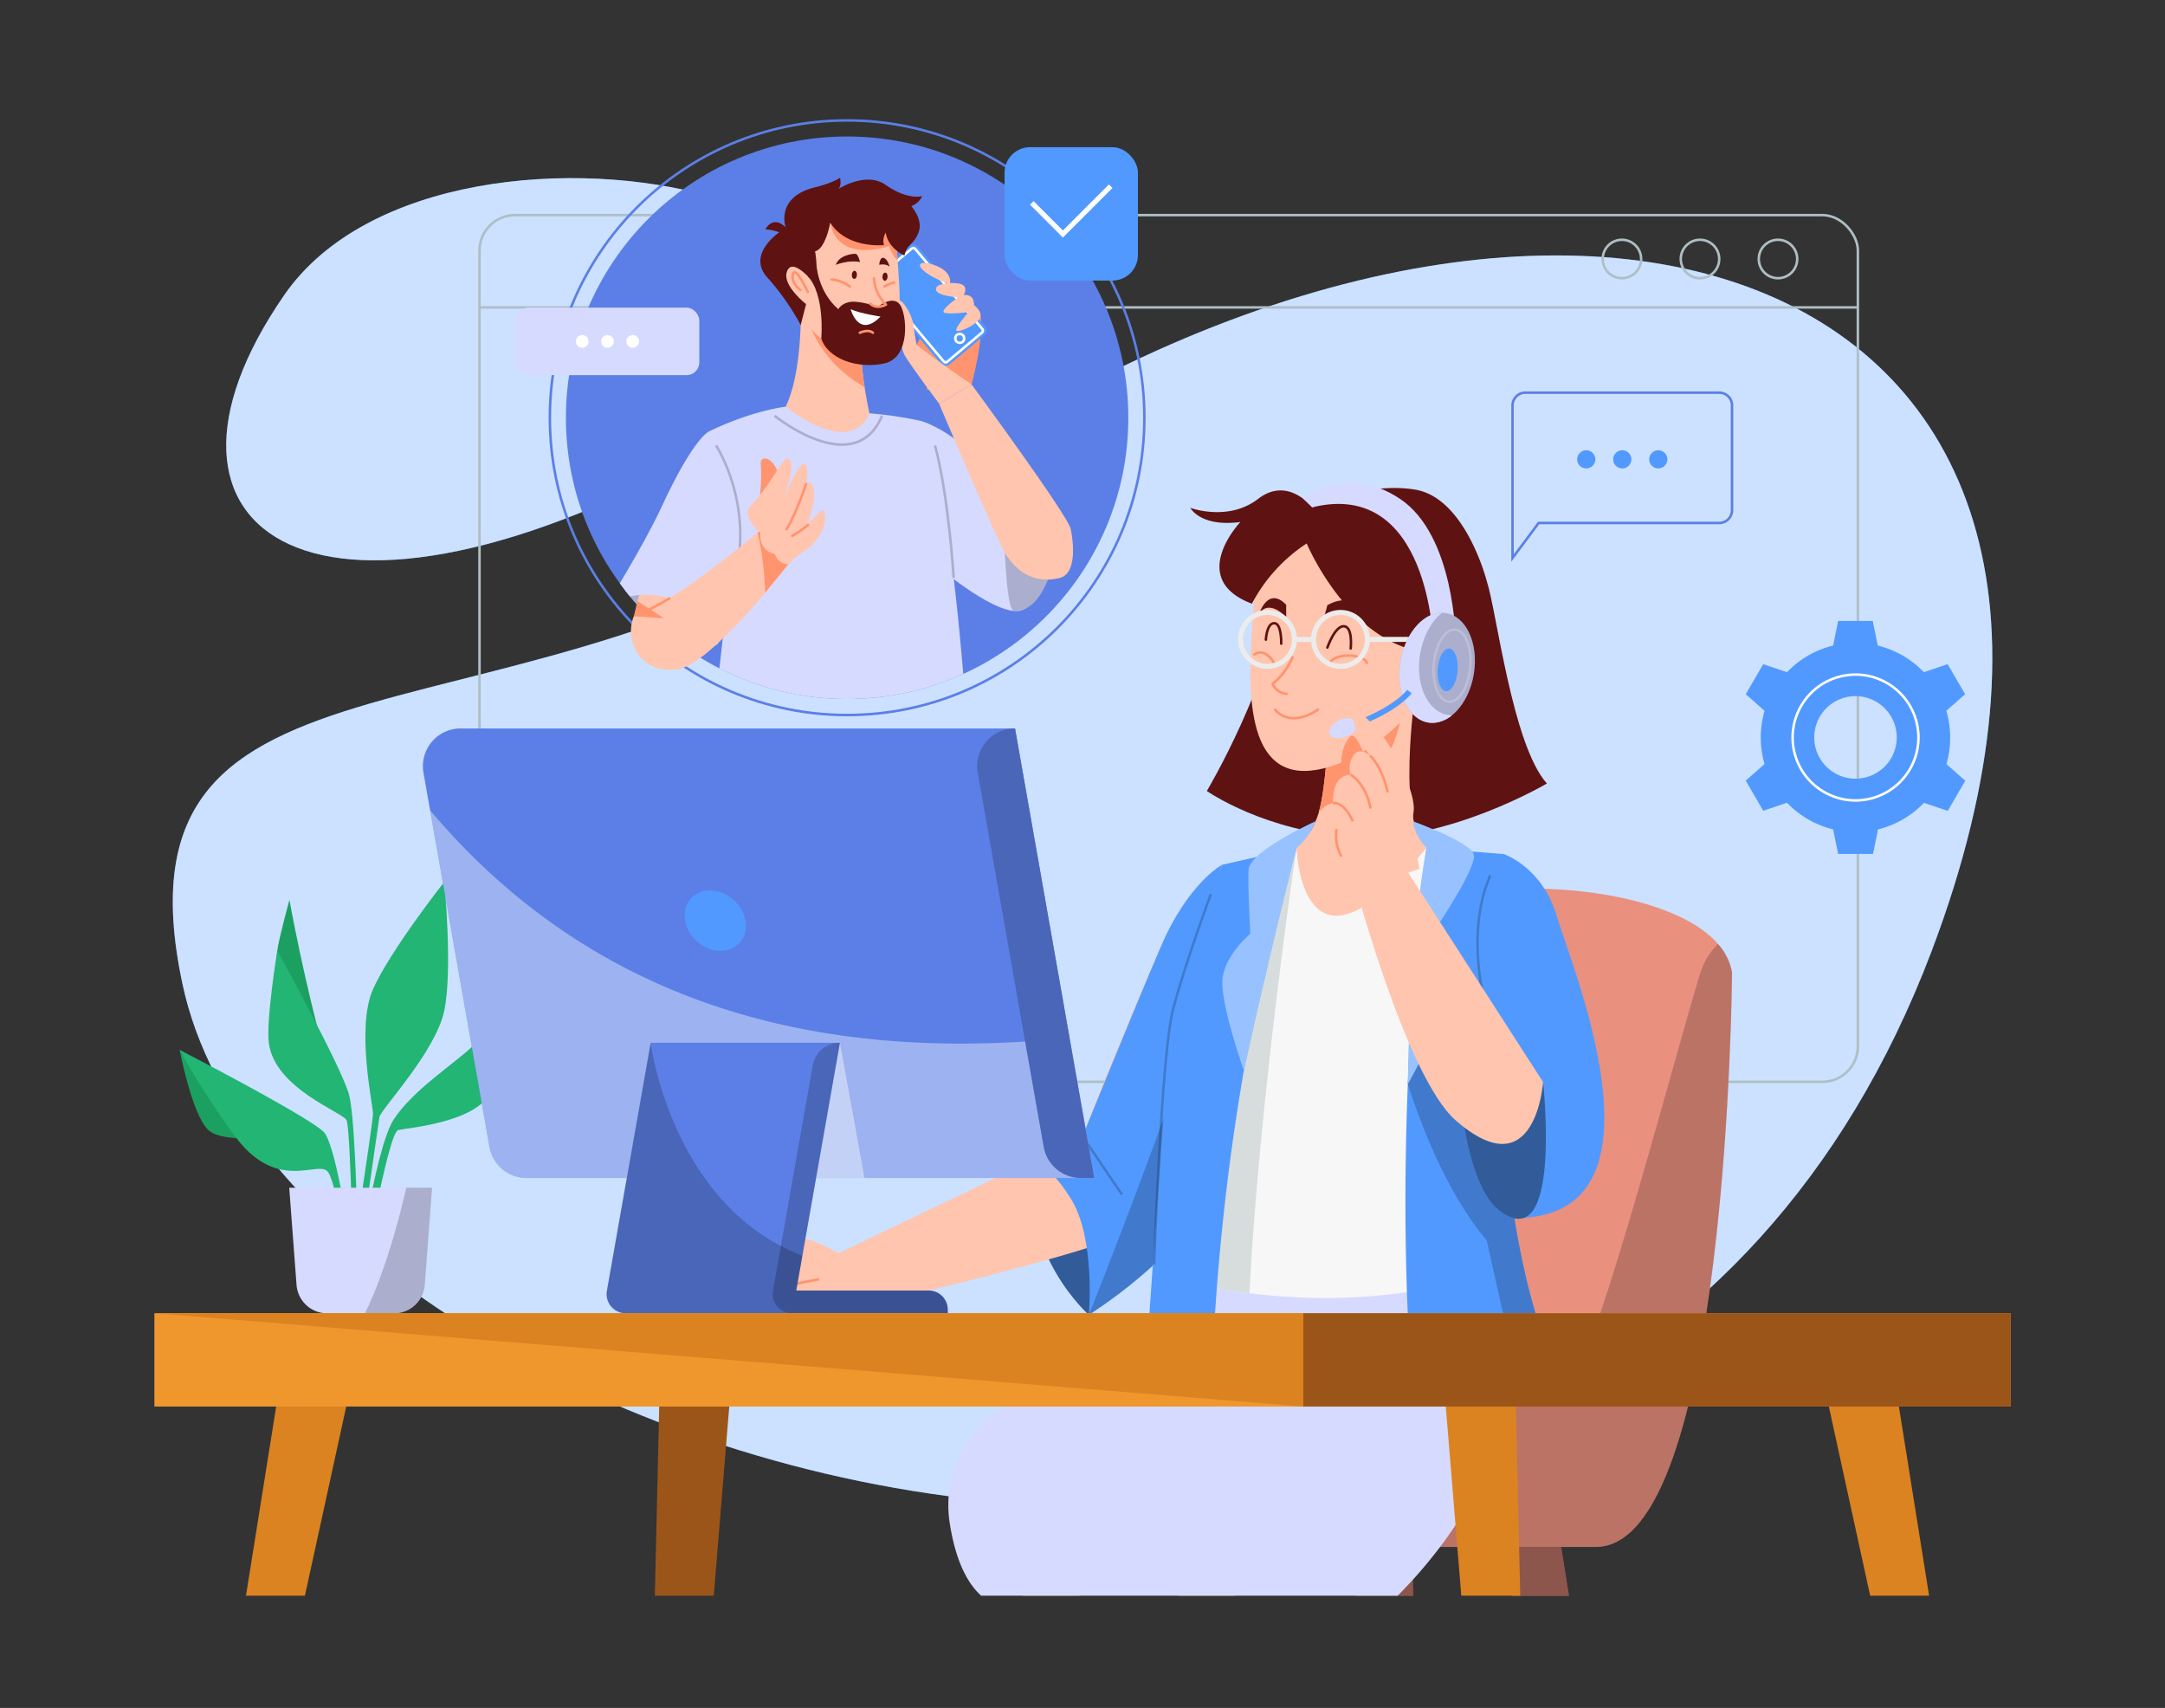 <?xml version="1.0" encoding="UTF-8"?> <svg xmlns="http://www.w3.org/2000/svg" xmlns:xlink="http://www.w3.org/1999/xlink" width="865.76" height="682.89" viewBox="0 0 865.76 682.89"><rect x="0" y="0" width="865.76" height="682.89" fill="#333333" stroke="none"/><defs><clipPath id="a"><rect x="39.61" y="44.89" width="786.54" height="593.11" fill="none"></rect></clipPath><clipPath id="b"><circle cx="338.75" cy="167.02" r="112.45" fill="none"></circle></clipPath></defs><path d="M360.8,199.08C208.72,307.34,41.29,245.19,73,393.55c42.29,198,559.8,354.44,699.33-13C878.79,100.06,617.29,16.48,360.8,199.08Z" fill="#5199FF"></path><path d="M287.59,177.91C127.24,268.59,47.82,213.3,113.65,118S445.83,88.43,287.59,177.91Z" fill="#5199FF"></path><g opacity="0.7"><path d="M360.8,199.08C208.72,307.34,41.29,245.19,73,393.55c42.29,198,559.8,354.44,699.33-13C878.79,100.06,617.29,16.48,360.8,199.08Z" fill="#fff"></path><path d="M287.59,177.91C127.24,268.59,47.82,213.3,113.65,118S445.83,88.43,287.59,177.91Z" fill="#fff"></path></g><g clip-path="url(#a)"><rect x="191.75" y="86.01" width="551.19" height="346.53" rx="14.19" fill="none" stroke="#aebfc4" stroke-miterlimit="10"></rect><line x1="191.75" y1="122.91" x2="742.94" y2="122.91" fill="none" stroke="#aebfc4" stroke-miterlimit="10"></line><path d="M648.59,95.87a7.68,7.68,0,1,0,7.68,7.68A7.68,7.68,0,0,0,648.59,95.87Z" fill="none" stroke="#aebfc4" stroke-miterlimit="10"></path><path d="M679.81,95.87a7.68,7.68,0,1,0,7.68,7.68A7.68,7.68,0,0,0,679.81,95.87Z" fill="none" stroke="#aebfc4" stroke-miterlimit="10"></path><path d="M711,95.87a7.68,7.68,0,1,0,7.68,7.68A7.68,7.68,0,0,0,711,95.87Z" fill="none" stroke="#aebfc4" stroke-miterlimit="10"></path><path d="M779.84,294.84a37.69,37.69,0,0,0-1.53-10.64l7.53-6.64-7-12-9.52,3.21a37.73,37.73,0,0,0-18.43-10.65l-2-9.84H735.05l-2,9.84a37.73,37.73,0,0,0-18.43,10.65l-9.52-3.21-7,12,7.53,6.64a37.8,37.8,0,0,0,0,21.29l-7.53,6.63,7,12.05,9.52-3.21a37.81,37.81,0,0,0,18.43,10.65l2,9.83H749l2-9.83A37.81,37.81,0,0,0,769.37,321l9.52,3.21,7-12.05-7.53-6.63A37.82,37.82,0,0,0,779.84,294.84ZM742,311.34a16.5,16.5,0,1,1,16.49-16.5A16.5,16.5,0,0,1,742,311.34Z" fill="#5199FF"></path><circle cx="742.01" cy="294.84" r="25.16" transform="translate(-47.89 178.37) rotate(-13.28)" fill="none" stroke="#fff" stroke-miterlimit="10"></circle><path d="M71.84,419.78s4.92,25.86,11.45,32,30.62,2.06,30.62,2.06Z" fill="#1ca061"></path><path d="M142.79,516.82s-6.63-54-12.81-63.62c-3.25-5.06-58.14-33.42-58.14-33.42a311.68,311.68,0,0,0,22,34.33c16.74,22.77,32.81,9.93,37.07,14.19s9.62,48.52,9.62,48.52Z" fill="#22b573"></path><path d="M110.88,380.08c.69-5.17,4.87-20.26,4.87-20.26s5.78,32.55,14.77,64.19C130.52,424,108.33,399.16,110.88,380.08Z" fill="#1ca061"></path><path d="M143.45,516.82s-.69-67.74-3.89-79.19-28.68-57.55-28.68-57.55-4.54,27.85-3.37,36.95c2.35,18.17,29.36,27.58,31.07,30.84s2.92,69,2.92,69Z" fill="#22b573"></path><path d="M138.7,516.82s10.46-68.09,10.46-71.52-6.86-34.33,0-49.78,28.5-42.91,28.5-42.91,3.43,35,0,51.49-25.45,39.48-25.95,42.57-10.1,70.15-10.1,70.15Z" fill="#22b573"></path><path d="M206.5,394.49s1.52,20.6-.54,29.87-26.78,16.13-26.78,16.13S202,411.31,206.5,394.49Z" fill="#1ca061"></path><path d="M141.76,516.82s7.89-57.1,15.62-69.12,25.24-23,32.1-29.87,17-23.34,17-23.34-4.66,29.52-10.15,41.88-32.8,14.53-37.08,15.45-15.1,65-15.1,65Z" fill="#22b573"></path><path d="M115.66,474.9l2.92,38.83a12.3,12.3,0,0,0,12.27,11.38h26.73a12.31,12.31,0,0,0,12.28-11.38l2.92-38.83Z" fill="#D6DAFF"></path><path d="M145.94,525.11h11.64a12.31,12.31,0,0,0,12.28-11.38l2.92-38.83h-10.3C159.58,487.44,154,508.64,145.94,525.11Z" opacity="0.2"></path><circle cx="338.75" cy="167.02" r="118.87" fill="none" stroke="#5b7fe6" stroke-miterlimit="10"></circle><circle cx="338.75" cy="167.02" r="112.45" fill="#5b7fe6"></circle><g clip-path="url(#b)"><path d="M242.64,241.71c-3.26,5.06,29.49,25.06,44.4,15.86l-12.78-28.49S249,231.88,242.64,241.71Z" fill="#D6DAFF"></path><path d="M242.64,241.71c-3.26,5.06,29.49,25.06,44.4,15.86l-12.78-28.49S249,231.88,242.64,241.71Z" opacity="0.2"></path><path d="M253.46,246.39c.38-4.61,17.3-60.29,30.36-74,0,0,11.91,18.19,11.21,41.55l-23.85,49.68Z" fill="#ffc5ae"></path><path d="M373,109.39s.32,10.3-.79,15-5.67,13.51-5.67,13.51l4.23,17.94,17.77-2.16s5.1-19,3.58-27.27Z" fill="#ff946e"></path><rect x="360.1" y="98.65" width="23.15" height="46.7" rx="2.5" transform="translate(8.53 267.45) rotate(-40)" fill="#5199FF"></rect><path d="M378.12,144.83a1,1,0,0,1-.78-.36l-26.8-31.95a1,1,0,0,1,.12-1.43l13.91-11.67a1,1,0,0,1,.65-.24,1,1,0,0,1,.78.36l26.81,32a1,1,0,0,1,.23.74,1,1,0,0,1-.36.69l-13.9,11.67a1,1,0,0,1-.66.24Z" fill="none" stroke="#fff" stroke-miterlimit="10"></path><path d="M379.82,113.71s1.71-5.14-6.6-7.87S365.71,108.6,379.82,113.71Z" fill="#ffc5ae"></path><path d="M374.59,114.71c.83-1.38,7.29-2.15,10-1s.79,4.28.79,4.28,4.12-.89,4.12,4c0,0,4.11,3,2.06,5.68s-7.61,5.09-9,4.62,4.75-7.54,4.75-7.54-6.82,1-9.51.36,5.45-6.27,5.45-6.27S372.37,118.37,374.59,114.71Z" fill="#ffc5ae"></path><path d="M375.52,161.37s-11.09-14.75-13.63-19.1-2.62-16.56-2.66-20.84,5.36,3.57,6,8.29,1.32,8.2,1.32,8.2,9.67,7.5,22,15.78Z" fill="#ffc5ae"></path><circle cx="383.79" cy="135.3" r="1.77" fill="none" stroke="#fff" stroke-miterlimit="10"></circle><path d="M314.16,162.61s-13.11,1.45-30.34,9.75c0,0,9.4,54.45,7,69.67s-5.61,49.67-5.61,49.67,24.75,14.73,48.48,12,45.72-17.61,52.8-17.29c0,0-6.06-93.29-17.73-118a152.67,152.67,0,0,0-21.09-3.15Z" fill="#D6DAFF"></path><path d="M347.69,165.3a168.57,168.57,0,0,1-3.86-37.49l-23.67-10.49s1.5,30.1-6,45.29C314.16,162.61,339.53,183.4,347.69,165.3Z" fill="#ffc5ae"></path><path d="M343.83,127.81,322,118.13l-.31,4.07s2.21,20.15,24.08,32.6A161.71,161.71,0,0,1,343.83,127.81Z" fill="#ff946e"></path><path d="M315.39,97.66c5.6-19.12,41.56-23,43.38,4.25,1,14.4,3.94,38.45-8.94,41.3S307.22,125.51,315.39,97.66Z" fill="#ffc5ae"></path><path d="M341.75,108.27c-.57,0-1.07.67-1.12,1.57s.36,1.65.93,1.68,1.07-.66,1.12-1.56S342.32,108.31,341.75,108.27Z" fill="#5e1212"></path><path d="M354,109c-.57,0-1.07.67-1.12,1.57s.36,1.65.93,1.68,1.07-.66,1.12-1.56S354.58,109,354,109Z" fill="#5e1212"></path><path d="M334.23,105.88s5.2-2.08,9.66-1.1c0,0-.64-3.13-1.73-3.28S335.45,102.06,334.23,105.88Z" fill="#5e1212"></path><path d="M358.92,104.16c-.05-.77-.11-1.52-.15-2.25C357.58,84.06,341.71,79.57,329.34,84L332,89s1.33,15.94,23.62,9.4A13,13,0,0,0,358.92,104.16Z" fill="#ff946e"></path><path d="M351.59,105.88s2.51-.65,4.17.72c0,0-.77-3-2.37-3.48S351.59,105.88,351.59,105.88Z" fill="#5e1212"></path><path d="M325.92,74.9c6.89-1.68,10-3.81,10-3.81s.93,3.65-1.14,4.76c0,0,11.33-7.62,19.43-1.9,8.76,6.18,14.55,4.48,14.55,4.48a7.71,7.71,0,0,1-4.36,4s4.76,5.18,3,10.26-4.91,5-5.71,9.48c0,0-6.58-2.82-7.49-9.17a6.4,6.4,0,0,0-.72,5S338.57,99.54,332,89c0,0-1.76,10.41-6.07,11.49,0,0,1.93,10.31-1.2,11.83l-4.54,17.65a98.7,98.7,0,0,0-13.32-19c-8.41-9.29,4.76-18.08,4.76-18.08a19.56,19.56,0,0,0-5.55-1.2s2.86-5.87,8.09-.8C314.16,90.91,309.9,78.8,325.92,74.9Z" fill="#5e1212"></path><path d="M325.92,113.73s-9.36-12.13-11.36-4.69c-1.44,5.33,7.8,12.6,7.8,12.6Z" fill="#ffc5ae"></path><path d="M323,116.69s-5-10.79-5.93-7.11,3,6.37,3,6.37" fill="none" stroke="#ff946e" stroke-linecap="round" stroke-linejoin="round"></path><path d="M339.89,114.6a13.58,13.58,0,0,0-7.39-2.83" fill="none" stroke="#ff946e" stroke-linecap="round" stroke-linejoin="round"></path><path d="M353.68,114.54a12.72,12.72,0,0,1,3.86-1.53" fill="none" stroke="#ff946e" stroke-linecap="round" stroke-linejoin="round"></path><path d="M326.49,105.88s.51,10.66,8.75,17.75c0,0,1.05-2.27,4.65-2.91s11.22,1.92,11.22,1.92,5.73-4.68,8.65-1,4.58,21.28-6.08,23.66-22.73-1.82-25.26-10c0,0,1.6-17.21-5.38-24.88Z" fill="#5e1212"></path><path d="M352.11,126.56s-7.83-1.1-11.95-2.93C340.16,123.63,343.34,135.6,352.11,126.56Z" fill="#fff"></path><path d="M368.78,168.45s9.92,2.86,21,14,34,28.69,34,28.69-5.81,32.2-16.6,33.15-34.09-19.35-34.09-19.35S364.26,188.12,368.78,168.45Z" fill="#D6DAFF"></path><path d="M343.83,133.05s3.4-1.61,5.23,0" fill="none" stroke="#ff946e" stroke-linecap="round" stroke-linejoin="round"></path><path d="M405.38,244.15c-4.14-.33-4.24-51.42-4.24-51.42l22.69,18.37S420.73,245.36,405.38,244.15Z" fill="#D6DAFF"></path><path d="M405.38,244.15c-4.14-.33-4.24-51.42-4.24-51.42l22.69,18.37S420.73,245.36,405.38,244.15Z" opacity="0.2"></path><path d="M349.5,111.23a16,16,0,0,0,4.78,10.55s-3.51,2.17-6.34-.38" fill="none" stroke="#ff946e" stroke-linecap="round" stroke-linejoin="round"></path><path d="M375.52,161.37l13-7.67s38.61,52.42,39.69,57.89,2.44,17.69-4.4,19.49c-6,1.58-14.69,1.12-21.48-9.2C399,216.85,375.52,161.37,375.52,161.37Z" fill="#ffc5ae"></path><path d="M381.37,231.08s-2-32.69-7.48-53" fill="none" stroke="#000" stroke-miterlimit="10" opacity="0.2"></path><path d="M283.82,172.36s-6,1.62-19.3,30.39c-7.3,15.77-21.88,39-21.88,39s27.4-15.9,44.4,15.86c0,0,8.88-28.87,7.93-46.47S283.82,172.36,283.82,172.36Z" fill="#D6DAFF"></path><path d="M286.33,178.09s16.88,25.59,6.1,57.77" fill="none" stroke="#000" stroke-miterlimit="10" opacity="0.2"></path><path d="M309.73,166.23s32,26,43,0" fill="none" stroke="#000" stroke-miterlimit="10" opacity="0.2"></path></g><path d="M307.59,209.06s-36.34,31.56-54.13,37.33c-3.84,9.5,2,22.86,17.09,21.29,13.84-1.45,45.95-43.59,45.95-43.59Z" fill="#ffc5ae"></path><path d="M307.59,209.06s-1.73,1.5-4.63,3.92a120.74,120.74,0,0,1,3,24c6-7.39,10.5-12.91,10.5-12.91Z" fill="#ff946e"></path><path d="M303.4,203.24s1.47-11.33.81-17.35,10.37-1.48,6.9,13.91L309.58,207Z" fill="#ff946e"></path><path d="M314.15,225.57a6.07,6.07,0,0,1-4.28-4c-6.74-1.63-5.81-8.39-5.81-8.39s-7.75-6.92-4-10.87c10-10.44,13.38-21.45,15.72-18.47,3.2,4.09-5.72,23.14-5.72,23.14s8.57-21.42,11.22-21.5,2.86,10.38-6.73,26.09c0,0,6.6-21.06,9.47-18.55,5.33,4.64-4.76,25.86-7.55,31.46A2.07,2.07,0,0,1,314.15,225.57Z" fill="#ffc5ae"></path><path d="M317.64,214c5.3-2.45,11.52-13,12-9.18.46,3.39,1.19,6.47-5.63,13.74l-7.24,5.26Z" fill="#ffc5ae"></path><path d="M322.34,193.57s-3.69,11.14-7.76,18" fill="none" stroke="#ff946e" stroke-linecap="round" stroke-linejoin="round"></path><path d="M323.09,209.87a38.8,38.8,0,0,1-6.28,4.38" fill="none" stroke="#ff946e" stroke-linecap="round" stroke-linejoin="round"></path><polygon points="253.46 246.39 254.91 240.34 265.47 247.19 253.46 246.39" fill="#ff946e"></polygon><path d="M257.2,244.93s6.24-3,10.45-5.7" fill="none" stroke="#ff946e" stroke-linecap="round" stroke-linejoin="round"></path><rect x="401.71" y="58.85" width="53.33" height="53.33" rx="10.2" fill="#5199FF"></rect><polyline points="412.61 81.13 425.04 93.56 444.15 74.45" fill="none" stroke="#fff" stroke-miterlimit="10" stroke-width="2"></polyline><path d="M692.62,388.82c-7-43.33-150.73-46.19-164.93,0-11,35.84-38.69,142.86-50.32,161.23-8.85,14-58.55,8.38-79.67,22.83-14.91,10.19-8.85,35.87-7,45.65h247.4C691.22,618.53,692.62,388.82,692.62,388.82Z" fill="#ea907f"></path><path d="M692.62,388.82A22.93,22.93,0,0,0,687,377.39,28.82,28.82,0,0,0,680,388.82c-11,35.84-38.69,142.86-50.32,161.23-8.85,14-58.55,8.38-79.67,22.83-14.91,10.19-8.85,35.87-7,45.65h95.05C691.22,618.53,692.62,388.82,692.62,388.82Z" opacity="0.2"></path><polygon points="412.04 618.53 378.44 829 389.93 829 435.92 618.53 412.04 618.53" fill="#ea907f"></polygon><polygon points="471.66 618.53 466.8 829 478.29 829 495.54 618.53 471.66 618.53" fill="#ea907f"></polygon><polygon points="564.66 618.53 569.52 829 558.03 829 540.78 618.53 564.66 618.53" fill="#ea907f"></polygon><polygon points="624.28 618.53 657.88 829 646.38 829 600.4 618.53 624.28 618.53" fill="#ea907f"></polygon><g opacity="0.4"><polygon points="434.84 623.48 435.92 618.53 412.04 618.53 411.83 619.88 434.84 623.48"></polygon><polygon points="494.37 632.79 495.54 618.53 471.66 618.53 471.41 629.2 494.37 632.79"></polygon><polygon points="565.24 643.88 564.66 618.53 540.78 618.53 542.57 640.34 565.24 643.88"></polygon><polygon points="629.94 654 624.28 618.53 600.4 618.53 607.38 650.47 629.94 654"></polygon></g><path d="M470.89,511.5l-6,27.64L410,558.48a45.9,45.9,0,0,0-30.3,49.92c2.68,18,9.94,35.34,28,35.34h145.1s43.91-37.26,50.09-86.42C605.75,534.43,587,511.5,587,511.5Z" fill="#D6DAFF"></path><path d="M435.42,525.7s-26.95-23.47-23-61.55L426.15,466l19.66,42.45Z" fill="#5199FF"></path><path d="M435.42,525.7s-26.95-23.47-23-61.55L426.15,466l19.66,42.45Z" opacity="0.4"></path><path d="M488.78,345.72s-13.38,7.22-24.5,32.65c-19.36,44.3-31.4,76-31.4,76l-97.64,46.74s-5.58,11.49,7.43,21.77c0,0,92.73-21.29,110.08-30.6s44.49-93,44.49-93S503.1,369.1,488.78,345.72Z" fill="#ffc5ae"></path><path d="M335.24,501.08s-9.32-5.64-14.79-5.91-13.11,3-22.66,6-27.44,17.11-29.29,18.25.87,4.32,9.62,0c0,0-1.62,3.32,3,3.32,3,0,6.81-3.74,6.81-3.74s0,3.68,1.92,3.78,48.88-6.9,48.88-6.9Z" fill="#ffc5ae"></path><path d="M342.67,522.85H324.55c-9.29,0-24.85-.3-22.67-3.89s35.39-9.31,35.39-9.31Z" fill="#ffc5ae"></path><path d="M327.54,511.48S303,515.8,301.88,519s12.83,3.79,12.83,3.79" fill="none" stroke="#ff946e" stroke-miterlimit="10"></path><path d="M288,519c1.37-2.54,8.2-10.56,19.12-16.6A109.22,109.22,0,0,1,318,497.9" fill="none" stroke="#ff946e" stroke-miterlimit="10"></path><path d="M278.12,519.43c4.1-5.69,18-17,18-17" fill="none" stroke="#ff946e" stroke-miterlimit="10"></path><path d="M435.42,525.7s35.85-22.25,46.81-46.59S510.68,387,510.68,387l-21.9-41.3s-13.59,7.24-24.5,32.65-31.4,76-31.4,76l-20.49,9.81s5.76-.83,15.77,15S435.42,525.7,435.42,525.7Z" fill="#5199FF"></path><line x1="432.88" y1="454.34" x2="448.69" y2="477.65" fill="none" stroke="#000" stroke-miterlimit="10" opacity="0.2"></line><path d="M482.23,479.11c11-24.34,28.45-92.09,28.45-92.09l-15.5-29.24c-19.81,68.43-59.76,167.92-59.76,167.92S471.27,503.45,482.23,479.11Z" opacity="0.2"></path><path d="M518.48,339l-29.7,6.75s-20.19,49.47-19.69,68.95,1.8,96.83,1.8,96.83,55.86,16.79,116.11,0c0,0,4.93-64.71,7.68-78.71s6.44-91.38,6.44-91.38L570.45,339Z" fill="#f7f7f7"></path><path d="M594.52,232.28c4,12,10.12,65.22,24.05,81,0,0-39.72,23.49-76.19,21.49s-59.78-18.52-59.78-18.52,26.53-44.27,31.33-84Z" fill="#5e1212"></path><path d="M565.92,277.44s-7.53,50.48,4.53,61.53c0,0-23.87,30.55-38.73,26.87C519.09,362.71,518.48,339,518.48,339s4.79-3.29,8.2-12.1S531,294.81,531,294.81Z" fill="#ffc5ae"></path><path d="M561.16,279.8l-30.15,15s-.78,19.53-3.53,29.57C558.3,314.33,560.94,285.08,561.16,279.8Z" fill="#ff946e"></path><path d="M576.43,229.34c-9.66-32.93-71.59-39.58-74.72,7.32-1.65,24.8-6.8,66.22,15.4,71.13S590.49,277.31,576.43,229.34Z" fill="#ffc5ae"></path><path d="M529.34,247.43s9.09-7.5,18.51,2.54c0,0-4.06-15.24-17.05-8Z" fill="#5e1212"></path><path d="M530.8,258.92s3-8.75,6.64-8.53,2.69,8.89,2.69,8.89" fill="none" stroke="#5e1212" stroke-linecap="round" stroke-linejoin="round"></path><path d="M514.33,246.71s-6.86-7.48-10.82-1.28c0,0,3.47-11.21,10.82-3.63Z" fill="#5e1212"></path><path d="M512.35,257.36s.22-8.19-2.81-8.19-3.33,6.59-3.33,6.59" fill="none" stroke="#5e1212" stroke-linecap="round" stroke-linejoin="round"></path><path d="M516.85,262.81a26.53,26.53,0,0,1-7.93,10.59,6.39,6.39,0,0,0,5.55,4" fill="none" stroke="#ff946e" stroke-linecap="round" stroke-linejoin="round"></path><path d="M509.9,283.73s5.37,7.72,17.17,0" fill="none" stroke="#ff946e" stroke-linecap="round" stroke-linejoin="round"></path><path d="M531.72,265.11c2.67-4.61,14.16-3.38,14.86,0" fill="none" stroke="#ff946e" stroke-linecap="round" stroke-linejoin="round"></path><path d="M509.29,264.74s-3.37-5.94-7.69-3.07" fill="none" stroke="#ff946e" stroke-linecap="round" stroke-linejoin="round"></path><path d="M500.62,241.38a65,65,0,0,1,21.92-24.1s17.53,42.2,50.64,43.84l21.34-28.84s-8.45-33.2-28.6-36.51-41.2,7.08-41.2,7.08-9.65-12.61-21.6-3.39-27.11,3.6-27.11,3.6,3.9,7.75,20,5.66C496,208.72,474.43,231.48,500.62,241.38Z" fill="#5e1212"></path><path d="M559.85,241.38s2.19,38.84,19,48.54l3.23-46.83Z" fill="#5e1212"></path><path d="M563,266.66s23.33-26.68,22.72-5.6-25.06,21.62-25.06,21.62Z" fill="#ffc5ae"></path><circle cx="506.84" cy="255.65" r="10.78" fill="none" stroke="#ececec" stroke-miterlimit="10" stroke-width="2"></circle><circle cx="536.05" cy="255.65" r="10.78" fill="none" stroke="#ececec" stroke-miterlimit="10" stroke-width="2"></circle><line x1="517.63" y1="255.65" x2="525.26" y2="255.65" fill="none" stroke="#ececec" stroke-miterlimit="10" stroke-width="2"></line><line x1="546.83" y1="255.65" x2="572.94" y2="255.65" fill="none" stroke="#ececec" stroke-miterlimit="10" stroke-width="2"></line><path d="M580.71,265s1.87-7-3.1-4.3c-9.55,5.17-9.91,9.34-8.86,15.18" fill="none" stroke="#ff946e" stroke-miterlimit="10"></path><path d="M573.18,257.36s-1.38-66.08-48.46-54.51l-3.53-3.39s16.81-14.55,38.66,0,22.22,56.19,22.22,56.19Z" fill="#D6DAFF"></path><ellipse cx="574.7" cy="267.03" rx="22.17" ry="14.88" transform="translate(219.67 791.94) rotate(-80.85)" fill="#D6DAFF"></ellipse><ellipse cx="574.7" cy="267.03" rx="22.17" ry="14.88" transform="translate(219.67 791.94) rotate(-80.85)" opacity="0.2"></ellipse><ellipse cx="578.34" cy="267.82" rx="14.41" ry="7.29" transform="matrix(0.09, -1, 1, 0.09, 260.77, 820.4)" fill="none" stroke="#fff" stroke-miterlimit="10" opacity="0.2"></ellipse><ellipse cx="578.88" cy="267.82" rx="8.56" ry="3.98" transform="translate(267.65 824.56) rotate(-85.62)" fill="#5199FF"></ellipse><path d="M567.57,264c.71-8.1,4.32-15.16,9.09-19h0c-8.28,0-15.85,9.86-16.92,22s4.79,22,13.06,22a12.58,12.58,0,0,0,7.84-3C572.35,286,566.51,276.14,567.57,264Z" fill="#D6DAFF"></path><path d="M541.77,290.81,541,288.7c16.3-5.73,21.67-12.8,21.72-12.87l1.8,1.34C564.32,277.48,558.71,284.86,541.77,290.81Z" fill="#5199FF"></path><path d="M542.38,291.16s.37-3.49-3-4-9.2,3.45-7.7,6.46S541.3,294.71,542.38,291.16Z" fill="#D6DAFF"></path><path d="M601.12,341.41s15.54,5,21.39,24.82,46.7,116.92-13.1,120.71c-13.41.85-18.58-55.38-18.58-55.38S589.3,362.17,601.12,341.41Z" fill="#5199FF"></path><path d="M469.09,414.67c.5,19.47,1.8,96.83,1.8,96.83a194.48,194.48,0,0,0,28.73,5.55C503.91,436.1,518.48,339,518.48,339l-29.7,6.75S468.59,395.19,469.09,414.67Z" fill="#d7dddc"></path><path d="M570.45,339s-12.69,93.11-6.94,198c0,0,37.23,8.2,52.07-7.1,0,0-13.4-37.66-14.46-93.71-.44-23.68,0-94.73,0-94.73Z" fill="#5199FF"></path><path d="M518.48,339s-26.26,76.4-33.08,193.72c0,0-15.56,2.06-25.94-4.76,0,0,8-116.71,9.62-124.3a276.23,276.23,0,0,1,19.7-57.91Z" fill="#5199FF"></path><path d="M601.12,424.77S582,382.1,595.93,350" fill="none" stroke="#000" stroke-miterlimit="10" opacity="0.2"></path><path d="M601.12,436.14c-.07-3.75-.11-8.68-.15-14.33L564.9,397.53c-.74,10.87-1.42,22.94-1.94,35.92,6.85,21.11,17.11,45.34,31.56,62.52l9.13,40.75a27.92,27.92,0,0,0,11.93-6.87S602.18,492.19,601.12,436.14Z" opacity="0.2"></path><path d="M484.19,357.57s-10.41,28-15.11,46.06-7.54,101.91-7.54,101.91" fill="none" stroke="#000" stroke-miterlimit="10" opacity="0.2"></path><path d="M617.07,432.64s7.79,70.82-17.63,51.25c-15-11.53-16.71-59.12-16.71-59.12Z" fill="#5199FF"></path><path d="M617.07,432.64s7.79,70.82-17.63,51.25c-15-11.53-16.71-59.12-16.71-59.12Z" opacity="0.4"></path><path d="M526.05,328.39A27.13,27.13,0,0,1,518.48,339s-9.34,35.94-21.07,89c0,0-10.06-28.19-8.44-37.53s11-17.12,11-17.12-1-18.38-.7-25.61S526.05,328.39,526.05,328.39Z" fill="#5199FF"></path><path d="M526.05,328.39A27.13,27.13,0,0,1,518.48,339s-9.34,35.94-21.07,89c0,0-10.06-28.19-8.44-37.53s11-17.12,11-17.12-1-18.38-.7-25.61S526.05,328.39,526.05,328.39Z" fill="#fff" opacity="0.4"></path><path d="M565.07,328.39s22.11,8.1,24.2,13-16.84,32.36-16.84,32.36,7.24,11.51,8.18,18.86S563,433.45,563,433.45s.5-56.37,7.49-94.48A19.18,19.18,0,0,1,565.07,328.39Z" fill="#5199FF"></path><path d="M565.07,328.39s22.11,8.1,24.2,13-16.84,32.36-16.84,32.36,7.24,11.51,8.18,18.86S563,433.45,563,433.45s.5-56.37,7.49-94.48A19.18,19.18,0,0,1,565.07,328.39Z" fill="#fff" opacity="0.4"></path><path d="M552.5,322s-9-31.66-12.63-27.52c-9.06,10.41,2.27,32.6,2.27,32.6Z" fill="#ff946e"></path><path d="M567.58,347.35s-3.3-17.49-2.36-22.4c1.3-6.81-6.42-21.94-9.86-27.21s-13.43-16.24-14.53-14.11,2.23,12.18,7,18.5c0,0-4.24-4-6.7.09a8.75,8.75,0,0,0-1,7.48,6.6,6.6,0,0,0-5.53,3.29c-1.83,3.32-1.54,8.15-1.54,8.15s-5.41.86-5.52,5.31,4,14.91,5.75,18.72,3.25-2.67,3.25-2.67l11.3,12Z" fill="#ffc5ae"></path><path d="M547.83,302.13s4.62,3.75,7.11,14.73" fill="none" stroke="#ff946e" stroke-miterlimit="10"></path><path d="M540.08,309.7s6.08,3.38,8,13.57" fill="none" stroke="#ff946e" stroke-miterlimit="10"></path><path d="M533,321.14s4.12-1.26,8,7.25" fill="none" stroke="#ff946e" stroke-miterlimit="10"></path><path d="M536.49,342.5a16.69,16.69,0,0,1-2-11" fill="none" stroke="#ff946e" stroke-miterlimit="10"></path><path d="M561.57,346.49l55.5,86.15s-2.93,43.35-35,15.28c-20-17.5-41.24-97.95-41.24-97.95Z" fill="#ffc5ae"></path><path d="M405.89,291.26H184.2A15.08,15.08,0,0,0,169.35,309l26.38,149.58A15.08,15.08,0,0,0,210.58,471h227Z" fill="#5b7fe6"></path><path d="M427.71,415c-72.08,7.19-177.06,2.2-255.7-91l23.72,134.54A15.08,15.08,0,0,0,210.58,471h227Z" fill="#fff" opacity="0.4"></path><polygon points="335.88 416.93 260.19 416.93 250.66 471 345.7 471 335.88 416.93" fill="#fff" opacity="0.4"></polygon><path d="M405.89,291.26h0A15.07,15.07,0,0,0,391,309l26.37,149.58A15.09,15.09,0,0,0,432.27,471h5.31Z" fill="#5b7fe6"></path><path d="M405.89,291.26h0A15.07,15.07,0,0,0,391,309l26.37,149.58A15.09,15.09,0,0,0,432.27,471h5.31Z" opacity="0.2"></path><path d="M318.41,516l17.47-99.08H260.19L242.7,516.09a7.65,7.65,0,0,0,7.54,9H379v-1.41A7.64,7.64,0,0,0,371.4,516Z" fill="#5b7fe6"></path><path d="M250.24,525.06H379v-1.41A7.64,7.64,0,0,0,371.4,516h-53l2.45-13.92c-52.39-20.09-60.67-85.16-60.67-85.16L242.7,516.09A7.65,7.65,0,0,0,250.24,525.06Z" opacity="0.2"></path><path d="M371.4,516h-53l17.47-99.08h0A11,11,0,0,0,325,426l-15.88,90.06a7.64,7.64,0,0,0,7.53,9H379v-1.41A7.64,7.64,0,0,0,371.4,516Z" opacity="0.2"></path><ellipse cx="286.03" cy="368.1" rx="11.06" ry="13.19" transform="translate(-178.61 330.46) rotate(-47.52)" fill="#5199FF"></ellipse><polygon points="605.93 551.55 611.76 804.11 597.97 804.11 577.27 551.55 605.93 551.55" fill="#db8321"></polygon><polygon points="757.62 551.55 797.95 804.11 784.15 804.11 728.97 551.55 757.62 551.55" fill="#db8321"></polygon><polygon points="263.86 551.55 258.03 804.11 271.82 804.11 292.51 551.55 263.86 551.55" fill="#9c5518"></polygon><polygon points="112.17 551.55 71.84 804.11 85.64 804.11 140.82 551.55 112.17 551.55" fill="#db8321"></polygon><rect x="61.74" y="525.06" width="742.28" height="37.32" fill="#ef962d"></rect><rect x="521.16" y="525.06" width="282.86" height="37.32" fill="#9c5518"></rect><polygon points="61.74 525.06 521.16 562.38 521.16 525.06 61.74 525.06" fill="#db8321"></polygon><path d="M692.62,162.05V204a5.11,5.11,0,0,1-5.11,5.1H615.29l-10.44,14V162.05A5.1,5.1,0,0,1,610,157h77.56A5.1,5.1,0,0,1,692.62,162.05Z" fill="none" stroke="#5b7fe6" stroke-miterlimit="10"></path><circle cx="634.33" cy="183.66" r="3.64" fill="#5199FF"></circle><circle cx="648.73" cy="183.66" r="3.64" fill="#5199FF"></circle><circle cx="663.13" cy="183.66" r="3.64" fill="#5199FF"></circle><rect x="206.18" y="123.01" width="73.47" height="26.98" rx="5.1" fill="#D6DAFF"></rect><circle cx="253.01" cy="136.51" r="2.55" fill="#fff"></circle><circle cx="242.91" cy="136.51" r="2.55" fill="#fff"></circle><circle cx="232.82" cy="136.51" r="2.55" fill="#fff"></circle></g></svg> 